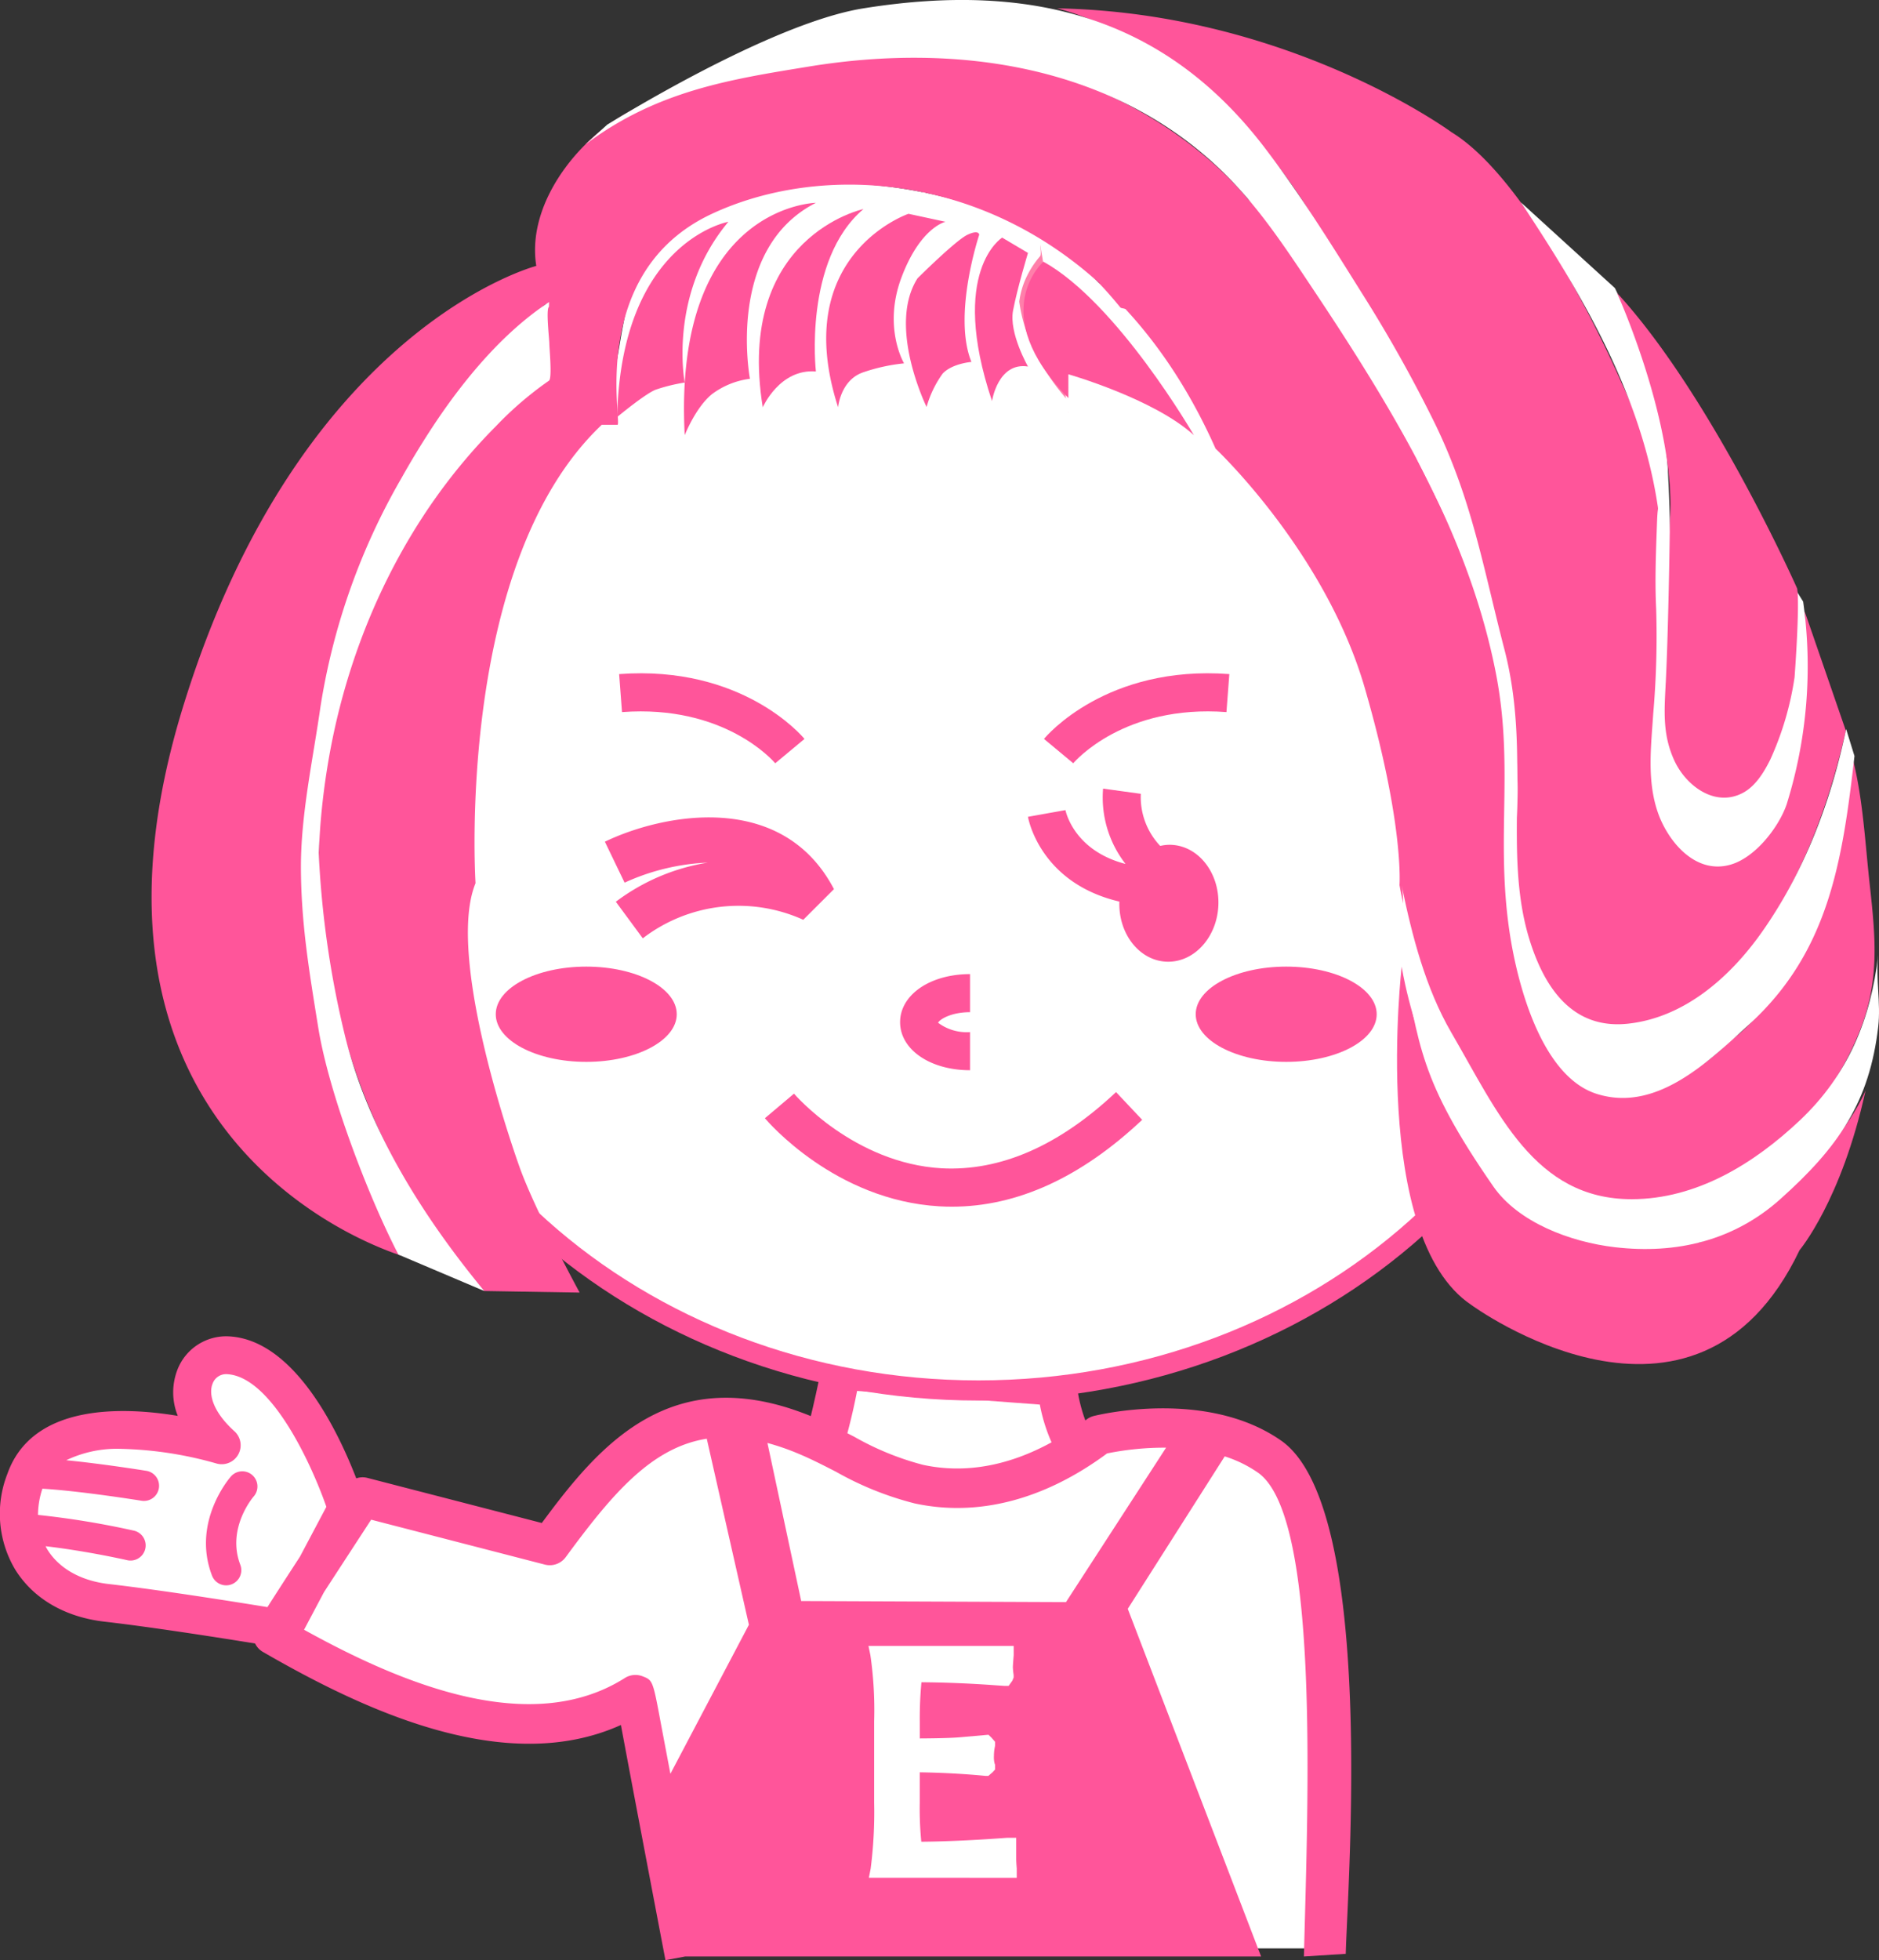 <svg id="corporation_emily" xmlns="http://www.w3.org/2000/svg" xmlns:xlink="http://www.w3.org/1999/xlink" width="261.64" height="272.859" viewBox="0 0 261.64 272.859">
  <rect x="0" y="0" width="261.64" height="272.859" fill="#333333" stroke="none"/>
  <defs>
    <clipPath id="clip-path">
      <rect id="長方形_1553" data-name="長方形 1553" width="261.64" height="272.859" fill="none"/>
    </clipPath>
  </defs>
  <g id="グループ_1720" data-name="グループ 1720" clip-path="url(#clip-path)">
    <path id="パス_1459" data-name="パス 1459" d="M100.882,161.509l-21.993-7.821v-4.742l.44-.657c.613-1.163,2.075-7.292,3.082-12.341l.477-2.387,34.8,2.592.212,2.32c.169,1.766,1.178,6.883,3.792,9.278l3.058,2.8Z" transform="translate(32.021 54.213)" fill="#ff559a"/>
    <path id="パス_1460" data-name="パス 1460" d="M82.957,148.189l16.01,5.694,14.886-6.834a23.684,23.684,0,0,1-2.734-7.43l-25.448-1.9a85.955,85.955,0,0,1-2.713,10.467" transform="translate(33.673 55.902)" fill="#fff"/>
    <path id="パス_1461" data-name="パス 1461" d="M121.8,28c-47.639,0-86.254,34.515-86.254,77.093s38.615,77.093,86.254,77.093,86.251-34.515,86.251-77.093S169.441,28,121.8,28" transform="translate(14.43 11.366)" fill="#fff"/>
    <path id="パス_1462" data-name="パス 1462" d="M122.21,184c-48.334,0-87.657-35.212-87.657-78.5S73.876,27,122.21,27s87.654,35.212,87.654,78.494S170.542,184,122.21,184m0-154.186c-46.786,0-84.851,33.954-84.851,75.69s38.065,75.691,84.851,75.691,84.848-33.955,84.848-75.691S168.994,29.81,122.21,29.81" transform="translate(14.025 10.961)" fill="#ff559a"/>
    <path id="パス_1463" data-name="パス 1463" d="M101.8,124.083c-.585,0-1.173-.015-1.759-.051-14.512-.839-23.893-11.8-24.284-12.262l4.053-3.421c.083.1,8.381,9.711,20.588,10.391,8.142.42,16.3-3.114,24.255-10.609l3.64,3.861c-8.525,8.029-17.429,12.091-26.493,12.091" transform="translate(30.749 43.891)" fill="#ff559a"/>
    <path id="パス_1464" data-name="パス 1464" d="M83.054,79.191c-.284-.335-7.091-8.187-21.335-7.124l-.4-5.289c17.1-1.277,25.462,8.6,25.81,9.023Z" transform="translate(24.892 27.059)" fill="#ff559a"/>
    <path id="パス_1465" data-name="パス 1465" d="M107.476,79.19,103.4,75.8c.349-.42,8.711-10.3,25.808-9.023l-.4,5.289C114.6,71,107.758,78.856,107.476,79.19" transform="translate(41.969 27.059)" fill="#ff559a"/>
    <path id="パス_1466" data-name="パス 1466" d="M143.625,102.337c0,3.662-5.64,6.63-12.6,6.63s-12.6-2.968-12.6-6.63,5.641-6.63,12.6-6.63,12.6,2.968,12.6,6.63" transform="translate(48.072 38.848)" fill="#ff559a"/>
    <path id="パス_1467" data-name="パス 1467" d="M74.3,102.337c0,3.662-5.64,6.63-12.6,6.63s-12.6-2.968-12.6-6.63,5.64-6.63,12.6-6.63,12.6,2.968,12.6,6.63" transform="translate(19.933 38.848)" fill="#ff559a"/>
    <path id="パス_1468" data-name="パス 1468" d="M98.887,109.829c-5.553,0-9.739-2.876-9.739-6.688s4.185-6.691,9.739-6.691v5.3c-2.711,0-4.281,1.052-4.447,1.472a6.654,6.654,0,0,0,4.447,1.3Z" transform="translate(36.186 39.15)" fill="#ff559a"/>
    <path id="パス_1469" data-name="パス 1469" d="M121.75,85.906a5.919,5.919,0,0,0-1.525.153,9.87,9.87,0,0,1-2.7-7.253l-5.254-.723A15.033,15.033,0,0,0,115.4,88.569c-7.16-1.85-8.319-7.253-8.367-7.495l-5.222.934c.067.388,1.757,9.228,12.73,11.8-.157,4.479,2.782,8.222,6.577,8.368s7.032-3.374,7.207-7.867-2.774-8.257-6.578-8.4" transform="translate(41.327 31.695)" fill="#ff559a"/>
    <path id="パス_1470" data-name="パス 1470" d="M144.673,55.044c0-.027-.013-.045-.015-.07v-.949a5.654,5.654,0,0,0-.039.707c0,.017,0,.025,0,.042-.2-1.292-.918-1.98-1.787-3.156-2.41-3.269-4.617-6.679-6.9-10.035-4.479-6.575-9.481-12.718-16.532-16.661a46.456,46.456,0,0,0-4.489-2.161c0-.184.011-.33.048-.35-.124.066-.209.162-.326.235-.972-.406-1.954-.787-2.955-1.136.013-.135.037-.24.094-.266-.125.053-.238.121-.361.176a58.336,58.336,0,0,0-7.108-1.932c.006-.145.018-.254.055-.263-.188.045-.366.114-.553.163a66.847,66.847,0,0,0-12.487-1.274c-8.347-.048-18.488,1.4-24.315,8.035-3.877,4.416-4.652,10.707-5.625,16.307a42.707,42.707,0,0,0-.7,7.138c0,.852-.443,4,.672,4.422-.164-.063-.083-.784,0-1.538.115.717.218,1.406,0,1.538,1.8-1.074,3.467-2.46,5.179-3.674A7.939,7.939,0,0,1,70.742,49.2c0,.283,0,.576.006.852.018,1.319.051,2.645.181,3.959a11.247,11.247,0,0,1,0-1.658l1.413-3.189c1.1,0,2.178.018,3.131-.063,1.79-.155,3.577-.342,5.364-.531a24.6,24.6,0,0,0,.7,3.217,4.047,4.047,0,0,1,0-1.665l.8-1.707c2.787-.306,5.572-.621,8.358-.924.066.274.105.554.177.825A27.076,27.076,0,0,0,92,51.79a3.214,3.214,0,0,1,.006-1.67l1.222-2.893c2.682-.273,5.369-.522,8.063-.685.305-.02.612-.03.917-.045.239.806.468,1.613.786,2.4a23.293,23.293,0,0,0,1.355,2.889c-.172-.3.017-1.3.017-1.658,0-.022,0-.058.006-.082l1-3.685c2.235-.063,4.474-.052,6.709.046.162.71.313,1.419.5,2.126.288,1.091.593,2.182.953,3.252-.277-.825.117-1.884.062-2.8l.136-2.5a57.365,57.365,0,0,1,12.636,2.171,44.7,44.7,0,0,1,11.8,5.473,45.652,45.652,0,0,1,5.016,3.842c1.686,1.485,1.426,1.368,1.468-.64a21.2,21.2,0,0,0,.015-2.3M60.736,50.976v.01a.507.507,0,0,1-.028.055c.011-.018.018-.045.028-.065" transform="translate(24.591 7.352)" fill="#fff"/>
    <path id="パス_1471" data-name="パス 1471" d="M107.821,47.667s-12.536-13.592-3.934-23.481" transform="translate(40.944 9.817)" fill="#ff7faa"/>
    <path id="パス_1472" data-name="パス 1472" d="M107.849,46.488a30.241,30.241,0,0,1-4.874-7.342,21.148,21.148,0,0,1-2.037-7.131c-.1-1.071-.205,3.068.042.869q.055-.474.145-.942a11.631,11.631,0,0,1,.527-1.871,12.694,12.694,0,0,1,2.264-3.75c.188-.221.017-1.361.017-1.658s-.208-1.431-.017-1.658a12.242,12.242,0,0,0-2.948,6.7,27.581,27.581,0,0,0,.117,6.925,25.8,25.8,0,0,0,5.019,11,25.429,25.429,0,0,0,1.746,2.172c-.159-.173.017-1.4.017-1.658,0-.3.2-1.427-.017-1.658" transform="translate(40.917 9.339)" fill="#fff"/>
    <path id="パス_1473" data-name="パス 1473" d="M68.58,34.845S35.6,43.386,19.352,96.351s17.416,71.881,30.391,76.26c0,0-7.119-22.525-10.7-34.737-.465-1.584-4.457-29.816,2.228-49.351,0,0,4.266-29.07,28.654-48.384v10.25S47.245,67.5,40.266,99s5.619,61.9,21.067,78.541l13.284.215s-6.213-11.4-8.378-17.5-10-30.013-6.117-39.486c0,0-2.879-44.486,17.585-63.815h2.147c.887.53-4.462-21.117,13.171-29.357,19.94-9.318,53.7-4.3,70.143,32.682,0,0,15.277,14.354,20.776,33.317s4.834,27.431,4.834,27.431,6.907,40.482,30.524,44.193c4.021.631,9.157-1.021,12.8-2.443,9.654-3.769,16.737-11.621,20.637-21.117,2.955-7.2,2.331-13.3,1.5-20.851-.626-5.711-.925-11.725-2.332-17.314,0,0-5.207,31.123-17.016,39.143,0,0-15.164,16.522-25.859-.412,0,0-6.2-13-5.348-24.619,0,0,1.115-27.238-4.455-39.048,0,0-17.366-39.679-31.626-53.083,0,0-16.082-21.031-48.1-20.086a180.642,180.642,0,0,0-19.334,2.51C92.907,9.22,84.989,10.634,78.757,15.1c-5.943,4.26-11.4,12.1-10.177,19.742" transform="translate(6.094 2.172)" fill="#ff559a"/>
    <path id="パス_1474" data-name="パス 1474" d="M163.354,132.837c-20.089-8.788-24.338-37.13-24.338-37.13s-4.4,37.647,9.671,47.081c0,0,31.173,22.908,45.733-7.616,0,0,5.835-6.9,9.183-22.216,0,0-4.952,12.723-22.936,21.1,0,0-10.184,1.9-17.314-1.215" transform="translate(56.163 38.848)" fill="#ff559a"/>
    <path id="パス_1475" data-name="パス 1475" d="M104.686.827s20.944,4.631,35.65,29.091c0,0,20.218,32.2,23.338,48.244,1.286,5.423,3.173,10.56,3.921,16.078a128.385,128.385,0,0,1,1.227,14.517c.087,4.143-.548,8.375-.191,12.518a46.454,46.454,0,0,0,2.4,11.53c3.111,8.116,9.768,11.579,17.657,9.148,0,0,17.825-5.584,25.846-40.565l-5.732-16.6s.829,19.051-4.3,28.631c0,0-7.129,15.151-15.374.224,0,0-2.061-12.074-.891-17.156,1.295-5.628,1.212-11.739.966-17.492a77.155,77.155,0,0,0-2.256-16.588,68.392,68.392,0,0,0-3.61-9.366S171.476,25.3,159.608,18.059c0,0-22.615-16.64-54.922-17.232" transform="translate(42.493 0.336)" fill="#ff559a"/>
    <path id="パス_1476" data-name="パス 1476" d="M76.619,21.959S61.672,24.627,61.125,49.138c0,0,3.848-3.2,5.351-3.8a23.886,23.886,0,0,1,4.056-1s-2.379-12.285,6.088-22.385" transform="translate(24.811 8.913)" fill="#ff559a"/>
    <path id="パス_1477" data-name="パス 1477" d="M86.112,20.082s-19.927.363-18.268,32.347c0,0,1.509-3.848,3.779-5.7a11.142,11.142,0,0,1,5.306-2.152S73.487,26.5,86.112,20.082" transform="translate(27.498 8.151)" fill="#ff559a"/>
    <path id="パス_1478" data-name="パス 1478" d="M89.718,20.7S71.869,24.51,75.7,48.3c0,0,2.348-5.4,7.4-4.99,0,0-1.767-15.472,6.618-22.61" transform="translate(30.509 8.401)" fill="#ff559a"/>
    <path id="パス_1479" data-name="パス 1479" d="M93.286,21.169s-16.661,5.674-9.8,26.936c0,0,.322-3.814,3.527-4.881a25.456,25.456,0,0,1,5.657-1.237s-2.983-5-.35-11.983,6.123-7.724,6.123-7.724Z" transform="translate(33.215 8.593)" fill="#ff559a"/>
    <path id="パス_1480" data-name="パス 1480" d="M92.6,47.314s-5.521-11.23-1.26-17.91c0,0,5.309-5.285,6.949-6.058s1.639,0,1.639,0-3.734,11.185-1.083,17.7c0,0-2.712.211-4.019,1.638A14.722,14.722,0,0,0,92.6,47.314" transform="translate(36.422 9.337)" fill="#ff559a"/>
    <path id="パス_1481" data-name="パス 1481" d="M100.35,23.527s-7.488,4.63-1.413,22.75c0,0,.822-5.456,5.009-4.808,0,0-2.673-4.666-2.079-7.789s2.079-8.022,2.079-8.022Z" transform="translate(39.194 9.55)" fill="#ff559a"/>
    <path id="パス_1482" data-name="パス 1482" d="M104.146,25.91s-8.158,7.142,3.474,18.99V41.583s11.909,3.4,17.474,8.479c0,0-10.657-18.448-20.948-24.152" transform="translate(41.145 10.517)" fill="#ff559a"/>
    <path id="パス_1483" data-name="パス 1483" d="M55.331,167.571c-8.669-10.5-16.323-22.7-19.473-35.855a133.586,133.586,0,0,1-3.518-23.958c-.044-.82-.073-1.641-.105-2.46-.156-3.877-.142,5.015.01,2.025.1-1.93.19-3.858.368-5.784q.4-4.382,1.185-8.719C36.881,75.8,44.688,59.511,56.949,47.2a48.3,48.3,0,0,1,7.394-6.348c.464-.306.052-4.52.052-5.141s-.5-4.843-.052-5.141l.014-.661C55.666,35.64,48.716,45.627,43.718,54.563a91.969,91.969,0,0,0-11.185,31.63c-1.042,7.342-2.751,15.039-2.729,22.441.025,7.827,1.17,14.558,2.417,22.293,1.465,9.082,6.916,23.379,11.156,31.574" transform="translate(12.098 12.139)" fill="#fff"/>
    <path id="パス_1484" data-name="パス 1484" d="M138.883,97.674c2.519,12.258,2.355,16.9,12.752,31.883,3.487,5.025,10.75,7.745,16.928,8.466,8.628,1.005,16.6-.941,23.029-6.685,8.088-7.221,12.43-13.507,13.643-24.013.38-3.291-.378-6.712,0-9.986-1.029,8.915-4.185,16.673-10.893,23.008-6.418,6.062-14.408,10.979-23.418,10.991-13.568.021-18.682-12.116-25.119-23.171-3.594-6.175-5.484-13.488-6.921-20.48.652,3.176-.659,6.781,0,9.986" transform="translate(56.296 35.593)" fill="#fff"/>
    <path id="パス_1485" data-name="パス 1485" d="M233.542,101.5c-2.12,10.048-5.8,19.825-11.715,28.224-4.28,6.078-10.626,11.893-18.633,12.773-7.852.863-11.725-5.151-13.753-11.715-3.782-12.251.342-25.665-3.487-40.389-2.985-11.485-4.45-20.584-9.588-31.257a194.631,194.631,0,0,0-10.419-18.583c-4.205-6.733-8.48-13.563-13.291-19.882C139.1,2.861,120.831-2.7,96.7,1.162c-13.128,2.1-35.305,16-35.657,16.175l-3.085,2.8c9.992-7.536,20.284-9.1,31.218-10.883,20.388-3.321,42.152-.261,57.511,14.617,5.053,4.9,8.864,10.752,12.749,16.577,4.363,6.535,8.6,13.165,12.437,20.024,5.819,10.411,10.57,21.413,12.878,33.157,2.563,13.043-.02,22.9,1.9,35.984,1.038,7.066,4.347,20.2,12.167,22.662,8.31,2.618,15.517-4.469,21.257-9.715,11.034-10.083,12.955-22.679,14.624-37.317" transform="translate(23.526 0)" fill="#fff"/>
    <path id="パス_1486" data-name="パス 1486" d="M150.63,20.032c8.538,12.815,16.706,26.735,19.044,42.194.125.827,0,0-.084,2.328-.146,4.056-.319,8.088-.117,12.141a125.332,125.332,0,0,1-.411,14.512c-.3,4.592-.894,9.3.638,13.748,1.347,3.908,5.174,8.757,10.2,7.254,3.457-1.033,6.675-5.265,7.738-8.368a64.391,64.391,0,0,0,2.3-28.222l-1.421-2.293c-.631,8.535.478,11.894-2.264,20.093-.988,2.955-2.514,6.573-5.506,8.025-4.337,2.107-7.176-1.483-8.93-4.939-1.144-2.254-.554-4.638-.818-7.146a14.515,14.515,0,0,1-.074-3.194,241.617,241.617,0,0,0,.149-29.261c-.527-8.458-3.468-16.92-7.346-24.932Z" transform="translate(61.141 8.131)" fill="#fff"/>
    <path id="パス_1487" data-name="パス 1487" d="M65.188,97.768l-3.752-5.094a28.786,28.786,0,0,1,12.806-5.448,30.908,30.908,0,0,0-11.587,2.791l-2.747-5.7c7.853-3.792,24.624-7.29,31.9,6.6l-4.275,4.267a21.882,21.882,0,0,0-22.345,2.581" transform="translate(24.317 32.852)" fill="#ff559a"/>
    <path id="パス_1488" data-name="パス 1488" d="M47.54,155.528s-6.505-20.757-16.522-21.335c-4.524-.26-8.137,6-.9,12.534,0,0-23.071-7.239-27.357,4.84-2.965,8.357,1.771,15.988,11.34,17.087s24.565,3.626,24.565,3.626Z" transform="translate(0.763 54.467)" fill="#fff"/>
    <path id="パス_1489" data-name="パス 1489" d="M83.83,214.254l-6.314-35.305c-15.372,9.736-36.392-.2-50.506-8.355l12.482-19.17,26.1,6.744c8.932-12.155,17.574-22.807,35.561-15.355,5.389,2.233,10.017,5.562,15.812,6.819,8.566,1.857,17.332-.966,25.049-6.819,0,0,14.44-3.7,23.8,2.989s8.518,68.452,8.518,68.452" transform="translate(10.963 56.966)" fill="#fff"/>
    <path id="パス_1490" data-name="パス 1490" d="M178.378,146.821c-10.364-7.232-25.445-3.579-26.084-3.415a2.729,2.729,0,0,0-.981.474c-5.269,4-13.5,8.338-22.8,6.321a39.434,39.434,0,0,1-9.566-3.907c-1.843-.945-3.747-1.923-5.777-2.764-19.681-8.156-29.785,4.029-37.727,14.769l-24.3-6.28a2.728,2.728,0,0,0-1.537.066c-2.487-6.436-8.558-19.237-17.675-19.761a7.279,7.279,0,0,0-7.187,4.54,8.722,8.722,0,0,0,.011,6.523c-7.942-1.317-20.286-1.627-23.722,8.061a15.186,15.186,0,0,0,1.1,13.362c2.512,4.028,6.923,6.594,12.42,7.225,6.622.761,15.974,2.23,20.966,3.038a2.735,2.735,0,0,0,1.073,1.164c13.9,8.031,33.732,17.467,49.867,10.18,1.5,8.1,6.2,32.736,6.2,32.736l2.754-.51H175.6l-18.565-48.394,13.5-21.222a17.1,17.1,0,0,1,4.647,2.275c8.507,6.027,6.985,44.327,6.378,67.341l5.828-.368c.257-9.743,4.263-62.194-9.008-71.454M37.243,170.01c-4.746-.773-14.952-2.394-22.084-3.212-3.868-.444-6.9-2.141-8.548-4.779-.1-.157-.176-.325-.263-.486,5.849.682,11.329,1.936,11.392,1.951a2.109,2.109,0,0,0,.949-4.109,118.488,118.488,0,0,0-13.4-2.2,11.812,11.812,0,0,1,.613-3.648c5.243.3,13.691,1.656,13.779,1.67a2.109,2.109,0,1,0,.671-4.164c-.3-.049-6.054-.97-11.124-1.471a16.394,16.394,0,0,1,7.737-1.58A52.553,52.553,0,0,1,30.086,150a2.637,2.637,0,0,0,2.555-4.472c-3.107-2.808-3.6-5.268-3.033-6.636a2,2,0,0,1,2.022-1.309c6.256.36,11.859,12.839,13.814,18.464l-3.676,6.937c-2.12,3.265-3.557,5.491-4.526,7.022m56.108,23.207-1.281-6.757c-1.163-6.259-1.163-6.259-2.59-6.816a2.757,2.757,0,0,0-2.474.239c-13.154,8.329-31.2.74-44.666-6.72l2.775-5.234c2.405-3.7,5.106-7.842,6.567-10.086l24.183,6.251a2.751,2.751,0,0,0,2.909-1.036c6.447-8.774,11.919-15.262,19.64-16.487l5.867,25.9Zm55.082-23.9-36.87-.153-4.7-22a33.849,33.849,0,0,1,4.2,1.445c1.822.755,3.546,1.639,5.371,2.576a44.264,44.264,0,0,0,10.911,4.389c8.821,1.912,18.077-.492,26.812-6.955a40.275,40.275,0,0,1,8.215-.8Z" transform="translate(0 53.706)" fill="#ff559a"/>
    <path id="パス_1491" data-name="パス 1491" d="M23.87,146.4c-.225.256-5.47,6.363-2.629,13.795a2.112,2.112,0,0,0,1.97,1.357,2.084,2.084,0,0,0,.754-.141,2.108,2.108,0,0,0,1.216-2.723c-1.922-5.025,1.712-9.334,1.867-9.515A2.108,2.108,0,0,0,23.87,146.4" transform="translate(8.28 59.134)" fill="#ff559a"/>
    <path id="パス_1492" data-name="パス 1492" d="M86.071,195.24l.247-1.257a61.4,61.4,0,0,0,.489-9.19V173.449a53.267,53.267,0,0,0-.527-9.21l-.266-1.27h20.223l0,1.295c-.075.924-.115,1.485-.115,1.684a10.006,10.006,0,0,0,.108,1.074v.34l-.187.457-.515.714h-.54l-1.218-.082c-3.54-.261-7.028-.4-10.378-.426a53.719,53.719,0,0,0-.231,5.431v2.391c2.652-.013,4.569-.069,5.7-.172l3.862-.342.432.413.489.571v.53l-.038.214a6.135,6.135,0,0,0-.12,1.216,3.485,3.485,0,0,0,.093,1.052l.065.176v.671l-.367.394-.571.491h-.391c-2.917-.283-5.957-.448-9.158-.5V184.8a46.873,46.873,0,0,0,.214,5.424c3.118-.025,6.757-.181,10.832-.467l1.137-.08h1.247v2.9c0,.3.027.755.075,1.371l0,1.295Z" transform="translate(34.914 66.15)" fill="#fff"/>
    <path id="パス_1493" data-name="パス 1493" d="M160.151,29s8.271,18.23,7.37,31.616q-.084,6.955-.269,13.907c-.077,2.888-.165,5.777-.308,8.663-.2,3.941-.495,7.266,1.208,10.949,1.6,3.453,5.632,6.532,9.532,4.462,1.776-.942,2.961-2.917,3.82-4.651A42.5,42.5,0,0,0,184.878,82.5s.741-9.858.366-12.338c0,0-11.873-26.777-25.093-41.158" transform="translate(65.006 11.771)" fill="#ff559a"/>
  </g>
</svg>
